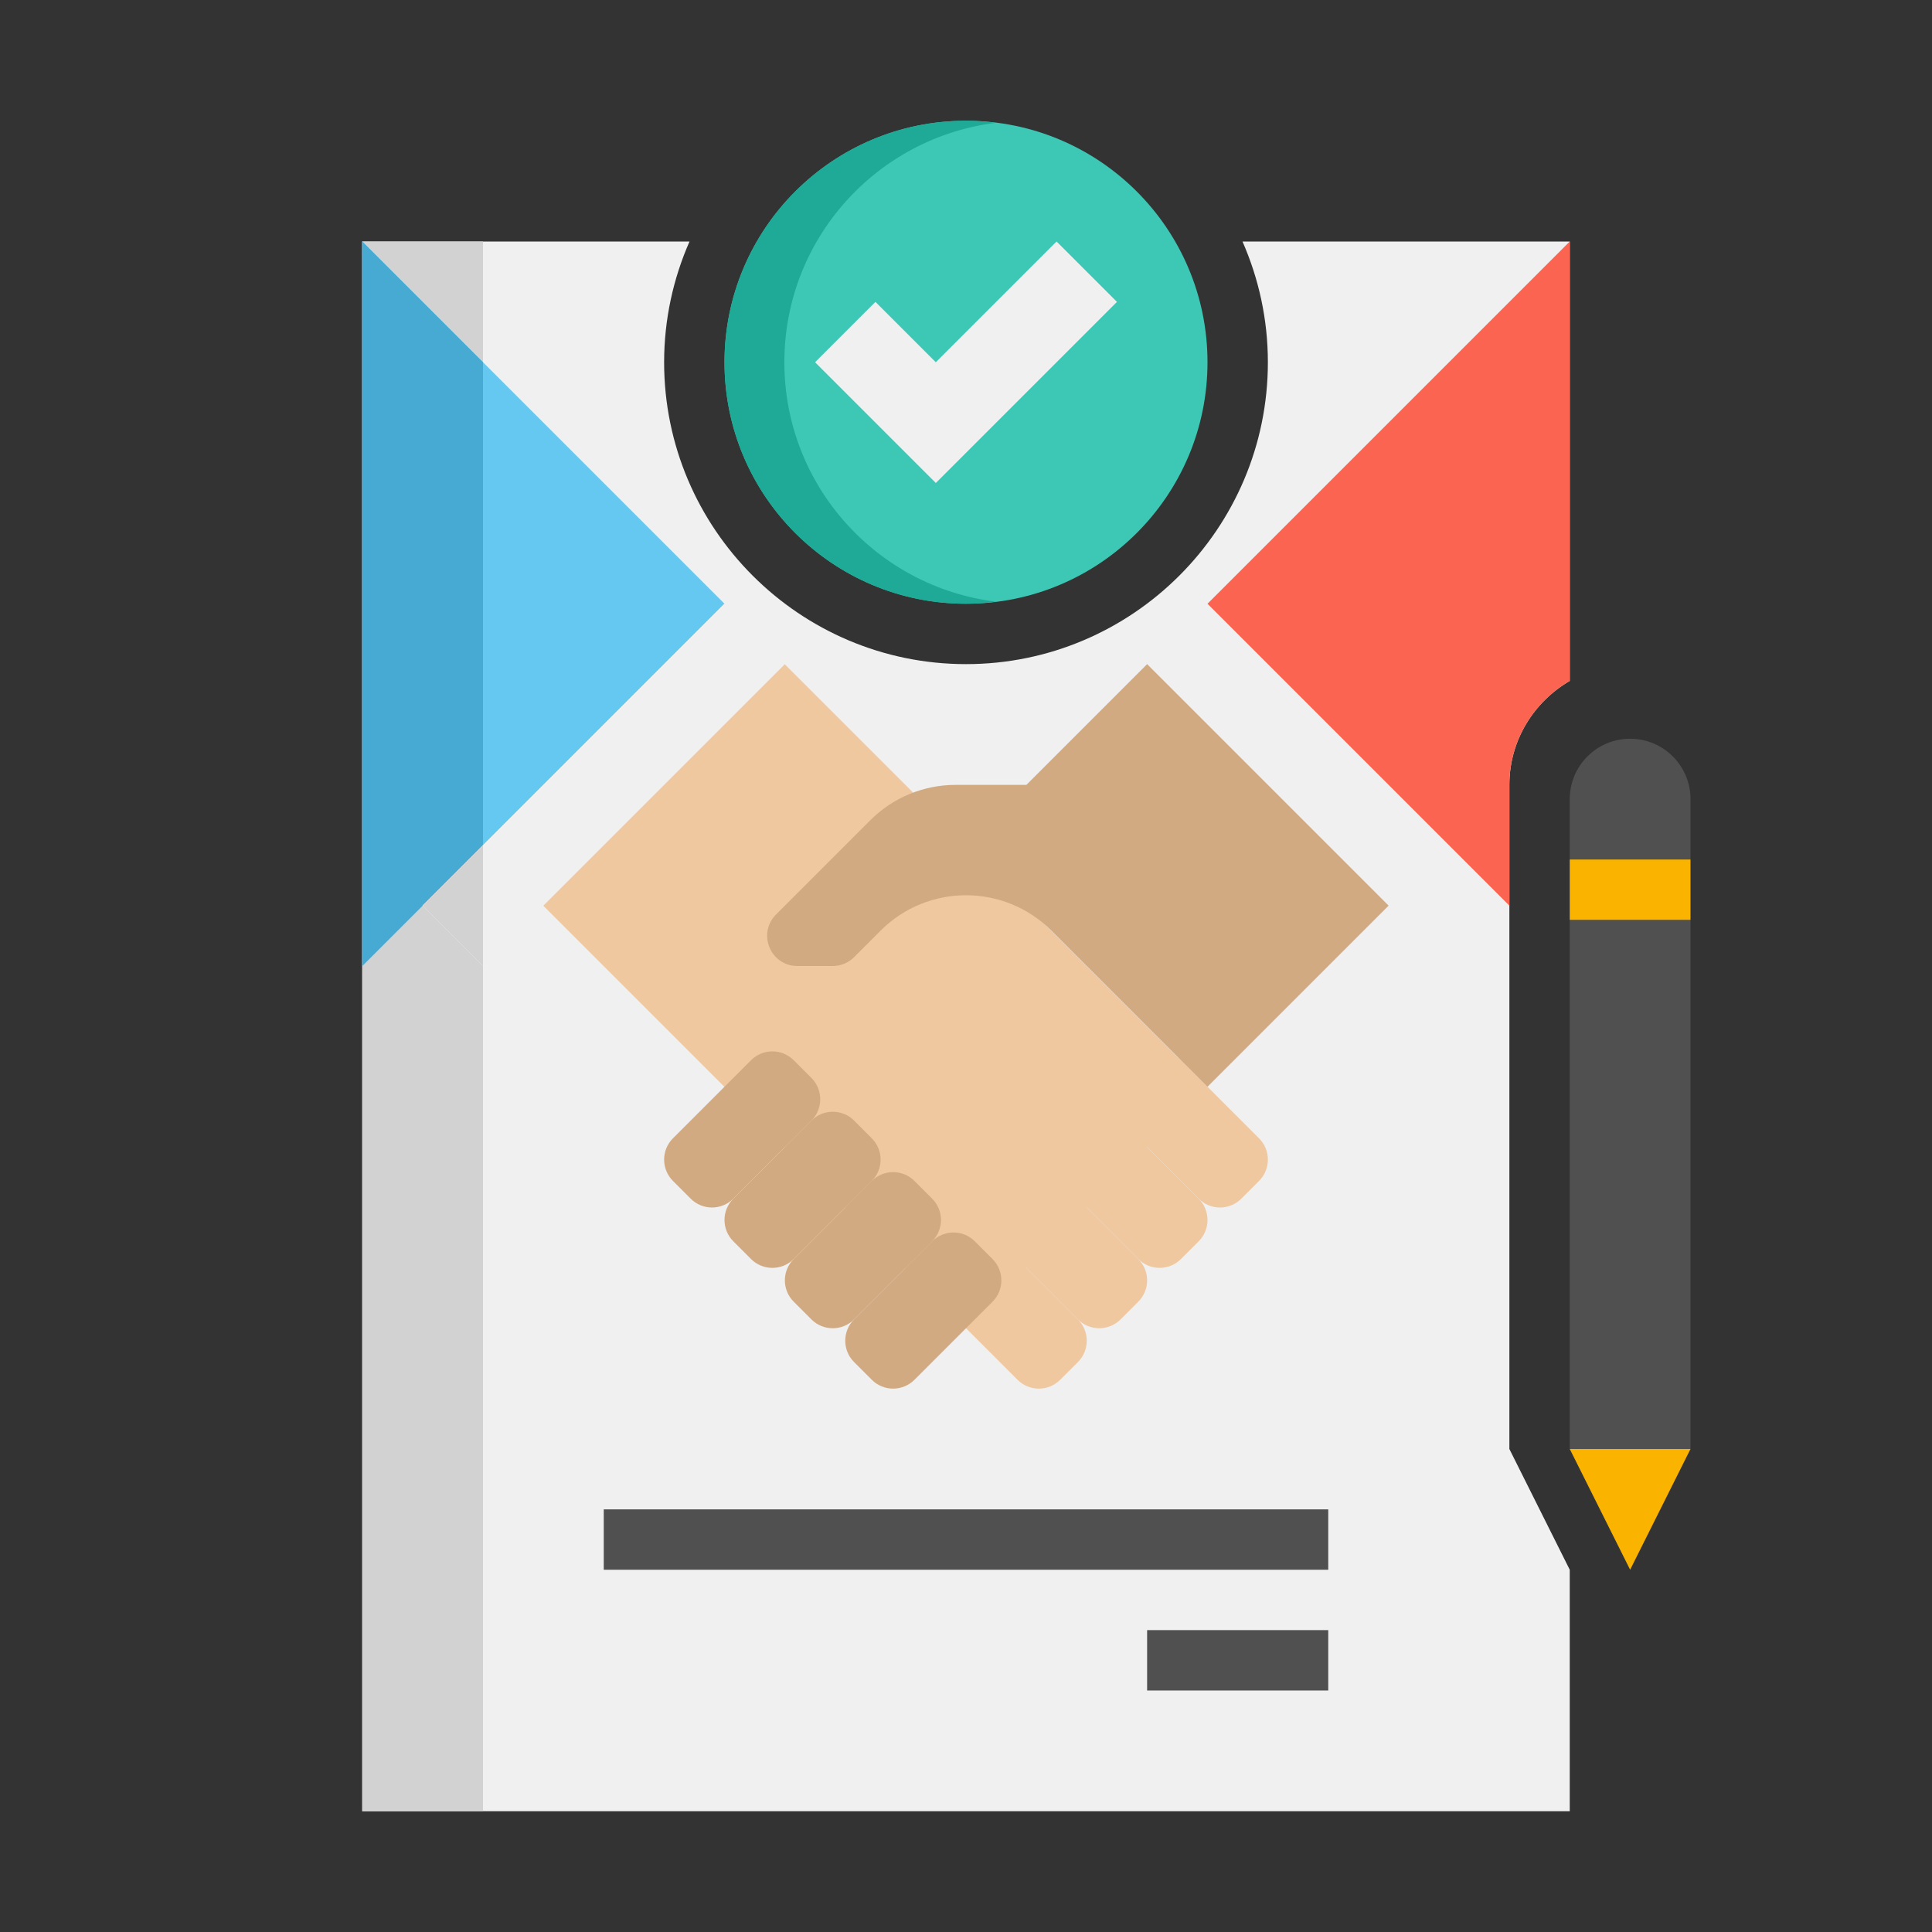 <svg xmlns="http://www.w3.org/2000/svg" xmlns:xlink="http://www.w3.org/1999/xlink" x="0px" y="0px" viewBox="0 0 64 64" xml:space="preserve">
<rect x="0" y="0" width="64" height="64" fill="#333333" stroke="none"/>
<g id="Captions">
</g>
<g id="Icons">
	<g>
		<g>
			<path fill="#F0F0F0" d="M52,22.556V8H41.159C41.697,9.226,42,10.578,42,12c0,5.514-4.486,10-10,10s-10-4.486-10-10     c0-1.422,0.303-2.774,0.841-4H12v52h40v-8l-2-4V26C50,24.526,50.81,23.25,52,22.556z"></path>
		</g>
		<g>
			<rect x="12" y="8" transform="matrix(-1 -1.224647e-16 1.224647e-16 -1 28 68)" fill="#D2D2D2" width="4" height="52"></rect>
		</g>
		<g>
			
				<rect x="23.343" y="23.101" transform="matrix(0.707 -0.707 0.707 0.707 -14.841 30.172)" fill="#F0C8A0" width="11.314" height="19.799"></rect>
		</g>
		<g>
			<polygon fill="#64C8F0" points="12,8 12,32 24,20    "></polygon>
		</g>
		<g>
			<polygon fill="#46AAD2" points="16,12 12,8 12,32 16,28    "></polygon>
		</g>
		<g>
			
				<rect x="12.929" y="24.586" transform="matrix(0.707 -0.707 0.707 0.707 -12.527 21.757)" fill="#F0F0F0" width="14.142" height="2.828"></rect>
		</g>
		<g>
			<polygon fill="#D2D2D2" points="14,30 16,32 16,28    "></polygon>
		</g>
		<g>
			
				<rect x="42.586" y="18.929" transform="matrix(0.707 -0.707 0.707 0.707 -5.497 38.728)" fill="#F0F0F0" width="2.828" height="14.142"></rect>
		</g>
		<g>
			<path fill="#F0C8A0" d="M39.121,35.121l2.586,2.586c0.391,0.391,0.391,1.024,0,1.414l-0.586,0.586     c-0.391,0.391-1.024,0.391-1.414,0l-2.586-2.586c-0.391-0.391-0.391-1.024,0-1.414l0.586-0.586     C38.098,34.731,38.731,34.731,39.121,35.121z"></path>
		</g>
		<g>
			<path fill="#F0C8A0" d="M37.121,37.121l2.586,2.586c0.391,0.391,0.391,1.024,0,1.414l-0.586,0.586     c-0.391,0.391-1.024,0.391-1.414,0l-2.586-2.586c-0.391-0.391-0.391-1.024,0-1.414l0.586-0.586     C36.098,36.731,36.731,36.731,37.121,37.121z"></path>
		</g>
		<g>
			<path fill="#F0C8A0" d="M35.121,39.121l2.586,2.586c0.391,0.391,0.391,1.024,0,1.414l-0.586,0.586     c-0.391,0.391-1.024,0.391-1.414,0l-2.586-2.586c-0.391-0.391-0.391-1.024,0-1.414l0.586-0.586     C34.098,38.731,34.731,38.731,35.121,39.121z"></path>
		</g>
		<g>
			<path fill="#F0C8A0" d="M33.121,41.121l2.586,2.586c0.391,0.391,0.391,1.024,0,1.414l-0.586,0.586     c-0.391,0.391-1.024,0.391-1.414,0l-2.586-2.586c-0.391-0.391-0.391-1.024,0-1.414l0.586-0.586     C32.098,40.731,32.731,40.731,33.121,41.121z"></path>
		</g>
		<g>
			<path fill="#D2AA82" d="M38,22l-4,4h-2.343c-1.061,0-2.078,0.421-2.828,1.172l-3.121,3.121C25.077,30.923,25.523,32,26.414,32     h1.172c0.265,0,0.52-0.105,0.707-0.293l0.879-0.879c1.562-1.562,4.095-1.562,5.657,0L40,36l6-6L38,22z"></path>
		</g>
		<g>
			<path fill="#D2AA82" d="M32.879,43.121l-2.586,2.586c-0.391,0.391-1.024,0.391-1.414,0l-0.586-0.586     c-0.391-0.391-0.391-1.024,0-1.414l2.586-2.586c0.391-0.391,1.024-0.391,1.414,0l0.586,0.586     C33.269,42.098,33.269,42.731,32.879,43.121z"></path>
		</g>
		<g>
			<path fill="#D2AA82" d="M30.879,41.121l-2.586,2.586c-0.391,0.391-1.024,0.391-1.414,0l-0.586-0.586     c-0.391-0.391-0.391-1.024,0-1.414l2.586-2.586c0.391-0.391,1.024-0.391,1.414,0l0.586,0.586     C31.269,40.098,31.269,40.731,30.879,41.121z"></path>
		</g>
		<g>
			<path fill="#D2AA82" d="M28.879,39.121l-2.586,2.586c-0.391,0.391-1.024,0.391-1.414,0l-0.586-0.586     c-0.391-0.391-0.391-1.024,0-1.414l2.586-2.586c0.391-0.391,1.024-0.391,1.414,0l0.586,0.586     C29.269,38.098,29.269,38.731,28.879,39.121z"></path>
		</g>
		<g>
			<path fill="#D2AA82" d="M26.879,37.121l-2.586,2.586c-0.391,0.391-1.024,0.391-1.414,0l-0.586-0.586     c-0.391-0.391-0.391-1.024,0-1.414l2.586-2.586c0.391-0.391,1.024-0.391,1.414,0l0.586,0.586     C27.269,36.098,27.269,36.731,26.879,37.121z"></path>
		</g>
		<g>
			<g>
				<path fill="#505050" d="M56,28.472h-4v-2c0-1.105,0.895-2,2-2h0c1.105,0,2,0.895,2,2V28.472z"></path>
			</g>
			<g>
				<rect x="52" y="30.472" fill="#505050" width="4" height="17.528"></rect>
			</g>
			<g>
				<rect x="52" y="28.472" fill="#FAB400" width="4" height="2"></rect>
			</g>
			<g>
				<polygon fill="#FAB400" points="52,48 54,52 56,48     "></polygon>
			</g>
		</g>
		<g>
			<path fill="#FA6450" d="M50,26c0-1.474,0.81-2.75,2-3.444V8L40,20l10,10V26z"></path>
		</g>
		<g>
			<rect x="20" y="50" fill="#505050" width="24" height="2"></rect>
		</g>
		<g>
			<rect x="38" y="54" fill="#505050" width="6" height="2"></rect>
		</g>
		<g>
			<circle fill="#3CC8B4" cx="32" cy="12" r="8"></circle>
		</g>
		<g>
			<path fill="#1EAA96" d="M25.983,12c0-4.082,3.059-7.443,7.009-7.932C32.666,4.027,32.336,4,32,4c-4.418,0-8,3.582-8,8     s3.582,8,8,8c0.336,0,0.666-0.027,0.991-0.068C29.042,19.443,25.983,16.082,25.983,12z"></path>
		</g>
		<g>
			<polygon fill="#F0F0F0" points="37,10 31,16 27,12 29,10 31,12 35,8    "></polygon>
		</g>
	</g>
</g>
</svg>
